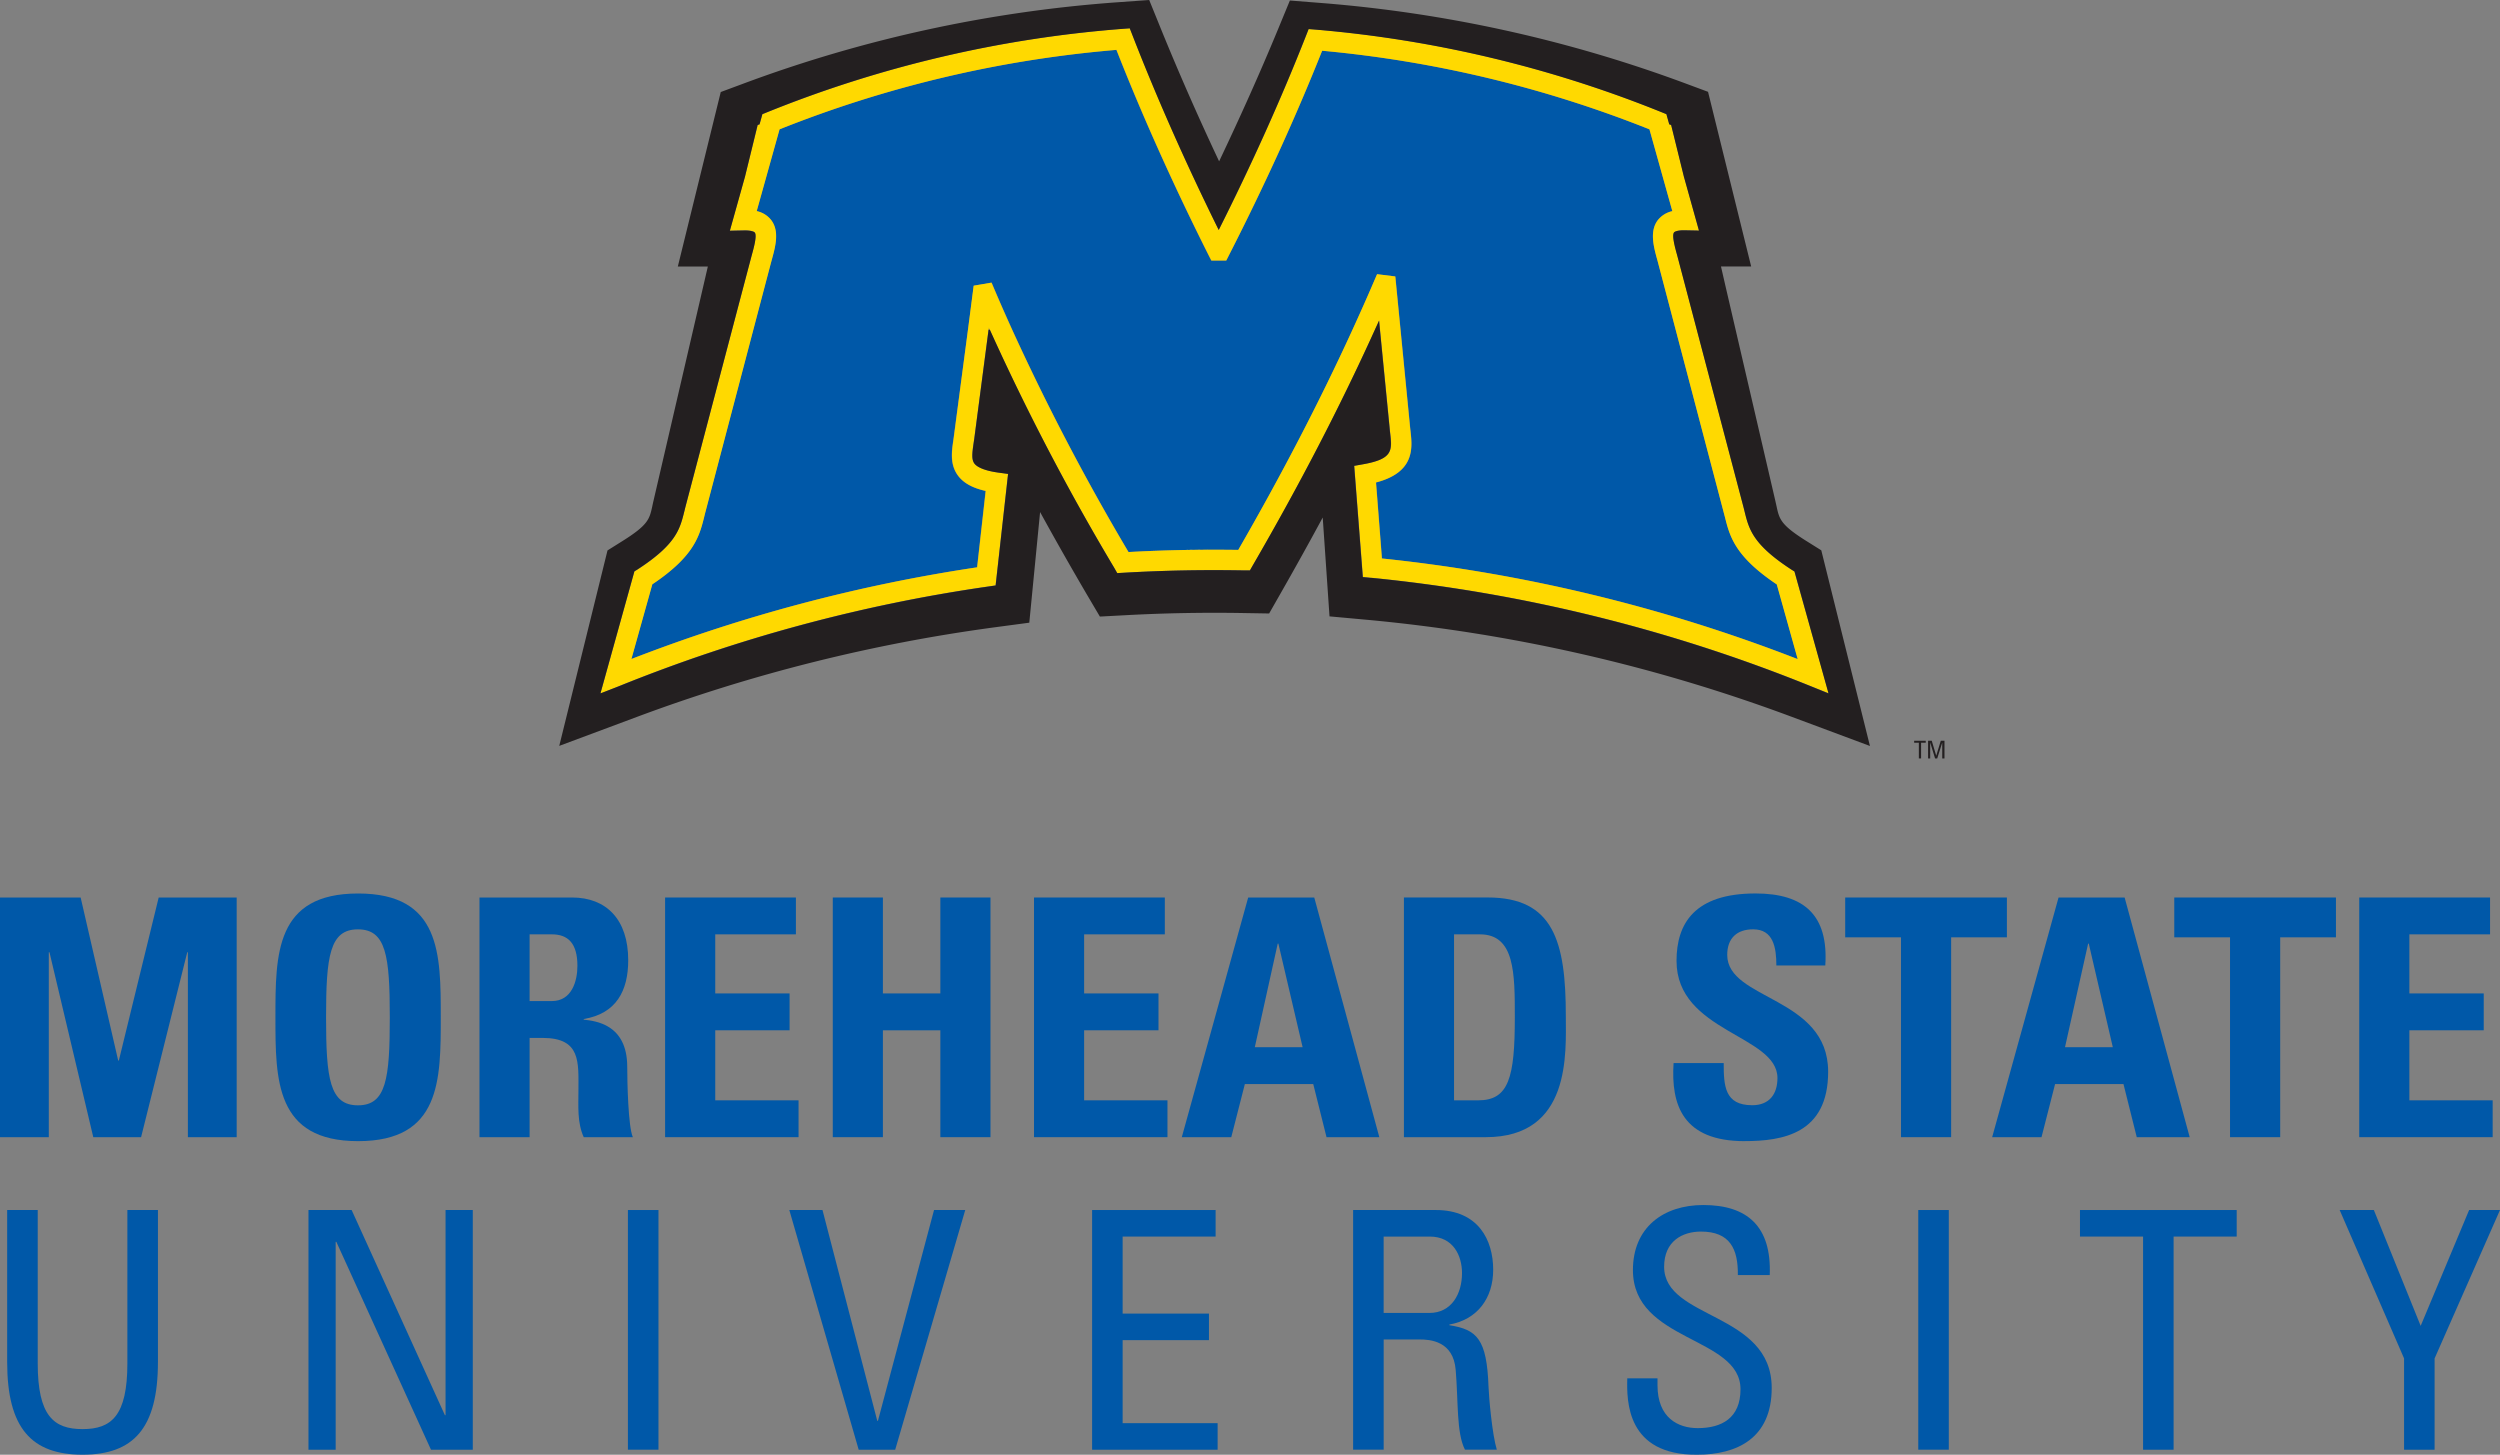<svg id="Layer_1" data-name="Layer 1" xmlns="http://www.w3.org/2000/svg" viewBox="0 0 736.21 428.39"><rect x="0" y="0" width="736.21" height="428.39" fill="#808080" stroke="none"/><defs><style>.cls-1{fill:#0058a8;}.cls-2{fill:#ffd900;}.cls-3{fill:#fff;}.cls-4{fill:#231f20;}</style></defs><title>morehead-state-university-logo</title><polygon class="cls-1" points="0 334.88 0 264.3 23.75 264.3 34.8 312.3 35 312.3 46.73 264.3 69.7 264.3 69.7 334.88 55.33 334.88 55.33 280.43 55.14 280.43 41.55 334.88 27.47 334.88 14.57 280.43 14.37 280.43 14.37 334.88 0 334.88"/><path class="cls-1" d="M121.68,460.4c0-18.09-1.08-25.91-9.38-25.91s-9.39,7.82-9.39,25.91,1.07,25.91,9.39,25.91,9.38-7.83,9.38-25.91M88,460.4c0-18.68,0-36.47,24.35-36.47s24.34,17.79,24.34,36.47c0,18.48,0,36.46-24.34,36.46S88,478.88,88,460.4" transform="translate(-6.89 -160.81)"/><path class="cls-1" d="M162.85,455.61h6.55c5.87,0,7.53-5.87,7.53-10.37,0-6.74-2.84-9.28-7.53-9.28h-6.55Zm0,40.08H148.09V425.11h27.27c10.07,0,16.53,6.45,16.53,18.47,0,9-3.52,15.74-13.1,17.31v.19c3.22.39,12.81,1.18,12.81,13.88,0,4.5.29,17.8,1.66,20.73H178.79c-1.95-4.3-1.56-9.09-1.56-13.69,0-8.41.78-15.54-10.56-15.54h-3.82v29.23Z" transform="translate(-6.89 -160.81)"/><polygon class="cls-1" points="195.86 334.88 195.86 264.3 234.38 264.3 234.38 275.15 210.63 275.15 210.63 292.55 232.52 292.55 232.52 303.4 210.63 303.4 210.63 324.03 235.16 324.03 235.16 334.88 195.86 334.88"/><polygon class="cls-1" points="276.92 292.55 276.92 264.3 291.68 264.3 291.68 334.88 276.92 334.88 276.92 303.41 260 303.41 260 334.88 245.24 334.88 245.24 264.3 260 264.3 260 292.55 276.92 292.55"/><polygon class="cls-1" points="304.5 334.88 304.5 264.3 343.02 264.3 343.02 275.15 319.26 275.15 319.26 292.55 341.16 292.55 341.16 303.4 319.26 303.4 319.26 324.03 343.8 324.03 343.8 334.88 304.5 334.88"/><path class="cls-1" d="M383.35,438.69h-.19l-6.75,30.51h14.08Zm-28.44,57,19.55-70.58h19.46l19.16,70.58H397.53l-3.91-15.64H373.48l-4,15.64Z" transform="translate(-6.89 -160.81)"/><path class="cls-1" d="M435.08,484.84h7.14c9,0,10.76-6.75,10.76-24.44,0-13,0-24.44-10.26-24.44h-7.64v48.88ZM420.32,425.1H445c19.36,0,23,12.91,23,34.91,0,10.85,1.66,35.68-23.57,35.68H420.32V425.1Z" transform="translate(-6.89 -160.81)"/><path class="cls-1" d="M520.64,496.86c-18.27,0-21.7-10.75-20.91-23h14.76c0,6.74.29,12.42,8.4,12.42,5,0,7.43-3.23,7.43-8,0-12.71-29.72-13.49-29.72-34.51,0-11,5.29-19.85,23.27-19.85,14.37,0,21.51,6.46,20.54,21.21H530c0-5.28-.88-10.65-6.84-10.65-4.79,0-7.63,2.64-7.63,7.53,0,13.39,29.72,12.22,29.72,34.41,0,18.28-13.39,20.43-24.64,20.43" transform="translate(-6.89 -160.81)"/><polygon class="cls-1" points="591 264.3 591 276.03 574.58 276.03 574.58 334.88 559.81 334.88 559.81 276.03 543.38 276.03 543.38 264.3 591 264.3"/><path class="cls-1" d="M622,438.69h-.19L615,469.2h14.08Zm-28.45,57,19.55-70.58h19.46l19.16,70.58H636.13l-3.91-15.64H612.08l-4,15.64Z" transform="translate(-6.89 -160.81)"/><polygon class="cls-1" points="687.9 264.3 687.9 276.03 671.48 276.03 671.48 334.88 656.71 334.88 656.71 276.03 640.29 276.03 640.29 264.3 687.9 264.3"/><polygon class="cls-1" points="694.76 334.88 694.76 264.3 733.28 264.3 733.28 275.15 709.52 275.15 709.52 292.55 731.42 292.55 731.42 303.4 709.52 303.4 709.52 324.03 734.05 324.03 734.05 334.88 694.76 334.88"/><path class="cls-1" d="M9,517.14h9V562.3c0,15.45,4.7,19.36,13.2,19.36s13.2-3.91,13.2-19.36V517.14h9v44.77c0,19.56-7.24,27.28-22.2,27.28S9,581.47,9,561.91Z" transform="translate(-6.89 -160.81)"/><polygon class="cls-1" points="139.23 356.33 139.23 426.92 126.92 426.92 99.05 365.71 98.85 365.71 98.85 426.92 90.84 426.92 90.84 356.33 103.55 356.33 131.02 416.75 131.21 416.75 131.21 356.33 139.23 356.33"/><rect class="cls-1" x="184.91" y="356.33" width="9" height="70.58"/><polygon class="cls-1" points="263.62 426.92 252.87 426.92 232.44 356.33 242.21 356.33 258.34 418.41 258.54 418.41 275.06 356.33 284.25 356.33 263.62 426.92"/><polygon class="cls-1" points="321.61 426.92 321.61 356.33 357.98 356.33 357.98 364.15 330.6 364.15 330.6 386.83 356.02 386.83 356.02 394.65 330.6 394.65 330.6 419.1 358.57 419.1 358.57 426.92 321.61 426.92"/><path class="cls-1" d="M414.36,547.45h13.49c6.45,0,9.58-5.58,9.58-11.73,0-5.09-2.55-10.76-9.49-10.76H414.35v22.49Zm0,7.82v32.45h-9V517.14h24.34c12.51,0,16.91,8.8,16.91,17.59,0,8.32-4.6,14.67-12.91,16.14v.19c8.11,1.28,11.05,4,11.54,18.18.1,3,1.08,14.08,2.44,18.48H438.3c-2.53-4.89-1.94-14.07-2.73-23.46-.68-8.6-7.62-9-10.65-9Z" transform="translate(-6.89 -160.81)"/><path class="cls-1" d="M495,566.7v2.06c0,9.58,6.06,12.61,11.83,12.61,7.13,0,12.61-3,12.61-11.44,0-15.64-31.68-13.88-31.68-35.1,0-12.51,8.9-19.16,20.73-19.16,12.91,0,20.14,6.26,19.56,20.63h-9.39c.1-7.73-2.35-12.81-10.86-12.81-5.37,0-10.85,2.74-10.85,10.36,0,15.55,31.68,13.3,31.68,35.69,0,14.86-10.27,19.65-21.9,19.65-20.82.2-20.82-15.74-20.63-22.49Z" transform="translate(-6.89 -160.81)"/><rect class="cls-1" x="564.9" y="356.33" width="8.99" height="70.58"/><polygon class="cls-1" points="658.67 356.33 658.67 364.15 640.09 364.15 640.09 426.92 631.1 426.92 631.1 364.15 612.52 364.15 612.52 356.33 658.67 356.33"/><polygon class="cls-1" points="727.12 356.33 736.21 356.33 716.95 400.03 716.95 426.92 707.96 426.92 707.96 400.03 688.99 356.33 699.06 356.33 712.85 390.45 727.12 356.33"/><polygon class="cls-2" points="503.58 189.38 503.8 189.39 503.63 189.02 503.58 189.38"/><polygon class="cls-2" points="291.08 97.07 291.44 97.1 291.16 96.49 291.08 97.07"/><path class="cls-1" d="M514.81,312.93c-.11-.46-.23-.93-.36-1.4l-16.62-63.18L495,237.55c-1.13-4.05-2.4-8.64.08-11.92a7.45,7.45,0,0,1,4.29-2.66l-6.74-24.07a345.51,345.51,0,0,0-96.39-23.15c-7.72,19.4-16.93,39.62-27.41,60.15l-.83,1.64h-4.42l-.84-1.66C352.4,215.3,343.29,195,335.63,175.5a345.29,345.29,0,0,0-99.21,23.4L229.69,223a7.33,7.33,0,0,1,4.27,2.66c2.5,3.28,1.23,7.87.1,11.93l-.32,1.16-3.25,12.37L214.6,311.54c-.13.46-.25.93-.36,1.4-1.42,5.72-2.9,11.64-15.28,19.94l-6.18,22a475.26,475.26,0,0,1,101.82-27l2.51-22.49c-3.87-.87-6.49-2.33-8.12-4.49-2.44-3.25-1.89-7-1.4-10.36.07-.49.14-1,.2-1.47L292,257.48l1.66-12.54,5.25-.9.94,2.19c1.7,4,3.5,8,5.33,12.09a691.17,691.17,0,0,0,34.08,65.06c8-.44,16.16-.66,24.24-.68,2.69,0,5.38,0,8.07.05,12.88-22.34,23.85-43.49,33.37-64.23,2.28-5,4.51-9.95,6.62-14.89l.9-2.08,5.36.67,1.51,15.4,2.81,28.69q.07.75.15,1.47c.55,4.88,1.36,12.09-10.15,15.11l1.74,22.38a473.38,473.38,0,0,1,122.44,29.64l-6.16-22c-12.39-8.3-13.87-14.21-15.3-19.95" transform="translate(-6.89 -160.81)"/><path class="cls-3" d="M363.45,322.7c-8.08,0-16.19.24-24.24.68,8.05-.44,16.16-.66,24.24-.68" transform="translate(-6.89 -160.81)"/><path class="cls-2" d="M413.83,325.27l-1.74-22.38c11.51-3,10.71-10.23,10.16-15.11-.06-.48-.11-1-.16-1.48l-2.81-28.68-1.51-15.4-5.36-.67-.9,2.08c-2.11,4.94-4.34,9.91-6.62,14.89-9.52,20.73-20.49,41.89-33.36,64.23q-4-.06-8.08-.05c-8.08,0-16.19.24-24.25.68a694.58,694.58,0,0,1-34.07-65.06c-1.83-4-3.62-8.08-5.33-12.09l-.93-2.19-5.26.9L292,257.48l-4.16,31.59c-.06.49-.13,1-.2,1.47-.49,3.33-1,7.11,1.41,10.36,1.62,2.16,4.24,3.61,8.12,4.48l-2.52,22.5a475.17,475.17,0,0,0-101.81,27l6.16-22c12.39-8.3,13.87-14.22,15.3-19.94.1-.47.23-.94.35-1.41l15.89-60.44,3.26-12.37.31-1.17c1.13-4.06,2.4-8.64-.1-11.93a7.37,7.37,0,0,0-4.27-2.65l6.73-24.08a345.27,345.27,0,0,1,99.21-23.39c7.66,19.49,16.77,39.8,27.1,60.38l.85,1.66H368l.83-1.64c10.48-20.53,19.69-40.76,27.41-60.15a345.51,345.51,0,0,1,96.39,23.15L499.37,223a7.49,7.49,0,0,0-4.28,2.65c-2.49,3.29-1.22,7.88-.09,11.93l2.84,10.8,16.61,63.18c.13.47.25.94.37,1.41,1.42,5.73,2.9,11.64,15.29,19.94l6.16,22a473.38,473.38,0,0,0-122.44-29.64m120.51,3.2c-11.28-7.34-12.4-11.82-13.68-17-.12-.5-.25-1-.38-1.49l-16.49-62.69-2.67-10.16-.32-1.21c-.6-2.15-1.6-5.77-.91-6.67.23-.3,1.13-.64,2.92-.64l4.42.09-4.44-15.89q-1.87-7.61-3.76-15.21l-.55-.2-.84-3-1.38-.55a351.13,351.13,0,0,0-101.73-24.32l-2.25-.18-.82,2.08c-7.24,18.4-15.86,37.59-25.66,57.09-9.65-19.55-18.19-38.81-25.38-57.31l-.81-2.07-2.23.16A351.2,351.2,0,0,0,232.8,193.87l-1.38.56-.84,3-.55.19-3.75,15.17-4.46,15.93,4.42-.09c1.8,0,2.71.34,2.93.64.69.91-.31,4.52-.91,6.68l-3.76,14.3L208.77,310c-.13.5-.25,1-.37,1.49-1.3,5.17-2.41,9.64-13.69,17l-1,.62-10,35.94,5.68-2.29a467.61,467.61,0,0,1,108.36-29.23l2.31-.33,3.67-32.85-2.91-.39c-3.66-.5-6.09-1.42-7-2.66s-.68-3-.26-5.87c.08-.53.16-1.05.23-1.57l4.2-32,.08-.58.28.61A694.15,694.15,0,0,0,335,328l.93,1.57,1.83-.1c11.77-.67,23.68-.91,35.47-.69l1.77,0,.88-1.54a775.44,775.44,0,0,0,35.85-69.16c.43-1,.89-1.93,1.31-2.89l.27,2.79,2.83,28.84c0,.53.11,1.06.17,1.57.56,5,.85,7.55-7.91,9.11l-2.69.47,2.55,32.73,2.51.25a467.4,467.4,0,0,1,128.95,31.74l5.67,2.29L535.3,329.09Z" transform="translate(-6.89 -160.81)"/><path class="cls-4" d="M410.72,331l-2.51-.25L405.67,298l2.68-.48c8.76-1.56,8.47-4.08,7.91-9.11-.05-.51-.11-1-.16-1.57L413.26,258l-.26-2.8c-.43,1-.88,1.93-1.31,2.89-10.11,22.31-21.89,45.05-35.85,69.16l-.88,1.54-1.78,0c-11.78-.22-23.7,0-35.46.69l-1.83.1L335,328a696.14,696.14,0,0,1-36.62-70.11l-.36,0-4.2,32c-.07.51-.15,1-.23,1.57-.41,2.88-.61,4.71.26,5.87s3.36,2.15,7,2.65l2.91.4-3.67,32.84-2.31.34a467.88,467.88,0,0,0-108.36,29.23L183.71,365l10-35.94,1-.62c11.29-7.34,12.4-11.81,13.69-17,.13-.49.24-1,.37-1.49l15.74-59.76L228.26,236c.6-2.16,1.6-5.78.91-6.68-.22-.3-1.13-.64-2.93-.64l-4.42.09,4.46-15.93L230,197.62l.56-.19.83-3,1.38-.56a351.19,351.19,0,0,1,104.59-24.55l2.22-.17.81,2.08c7.19,18.49,15.73,37.75,25.39,57.31,9.79-19.5,18.42-38.69,25.66-57.09l.82-2.08,2.24.18a351.13,351.13,0,0,1,101.73,24.32l1.38.56.84,3,.56.19,3.75,15.21,4.44,15.89-4.41-.09c-1.8,0-2.7.34-2.94.64-.68.9.32,4.52.92,6.68l.32,1.2,2.68,10.17L520.28,310c.13.5.26,1,.37,1.49,1.29,5.17,2.41,9.64,13.69,17l1,.62L545.35,365l-5.67-2.29a467.47,467.47,0,0,0-129-31.74m132.55-8.1-4.43-2.77c-7.56-4.74-7.94-6.45-8.74-10.18l-.36-1.61-14.65-63.1-1.36-5.93,8.89,0-12.7-51.43-6.38-2.37A397.93,397.93,0,0,0,396.1,161.7l-9.36-.74-3.58,8.68c-5.2,12.58-11,25.52-17.26,38.68-6.22-13.2-11.92-26.2-17.07-38.84l-3.52-8.67-9.36.67a397.14,397.14,0,0,0-110.43,24.06l-6.38,2.37L206.5,239.29h8.84l-2.14,9.23-13.88,59.82c-.13.54-.24,1.07-.35,1.6-.82,3.74-1.2,5.45-8.76,10.19l-4.42,2.77-14.21,57.56,22.89-8.54a487.37,487.37,0,0,1,105.36-26.38L310,344.18l3.18-32.58q6.48,11.81,13.61,24l4,6.78,7.84-.42c11.4-.61,22.94-.82,34.36-.62l7.64.13,3.78-6.63q6.27-11,12-21.63l2,29.11,10.94,1a486.21,486.21,0,0,1,125.31,28.63l22.9,8.54Z" transform="translate(-6.89 -160.81)"/><polygon class="cls-4" points="567.1 218.14 567.1 218.72 565.73 218.72 565.73 223.35 565.07 223.35 565.07 218.72 563.69 218.72 563.69 218.14 567.1 218.14"/><polygon class="cls-4" points="568.41 223.35 567.79 223.35 567.79 218.14 568.87 218.14 570.18 222.52 570.2 222.52 571.53 218.14 572.62 218.14 572.62 223.35 571.96 223.35 571.96 218.72 571.94 218.72 570.48 223.35 569.85 223.35 568.43 218.72 568.41 218.72 568.41 223.35"/></svg>